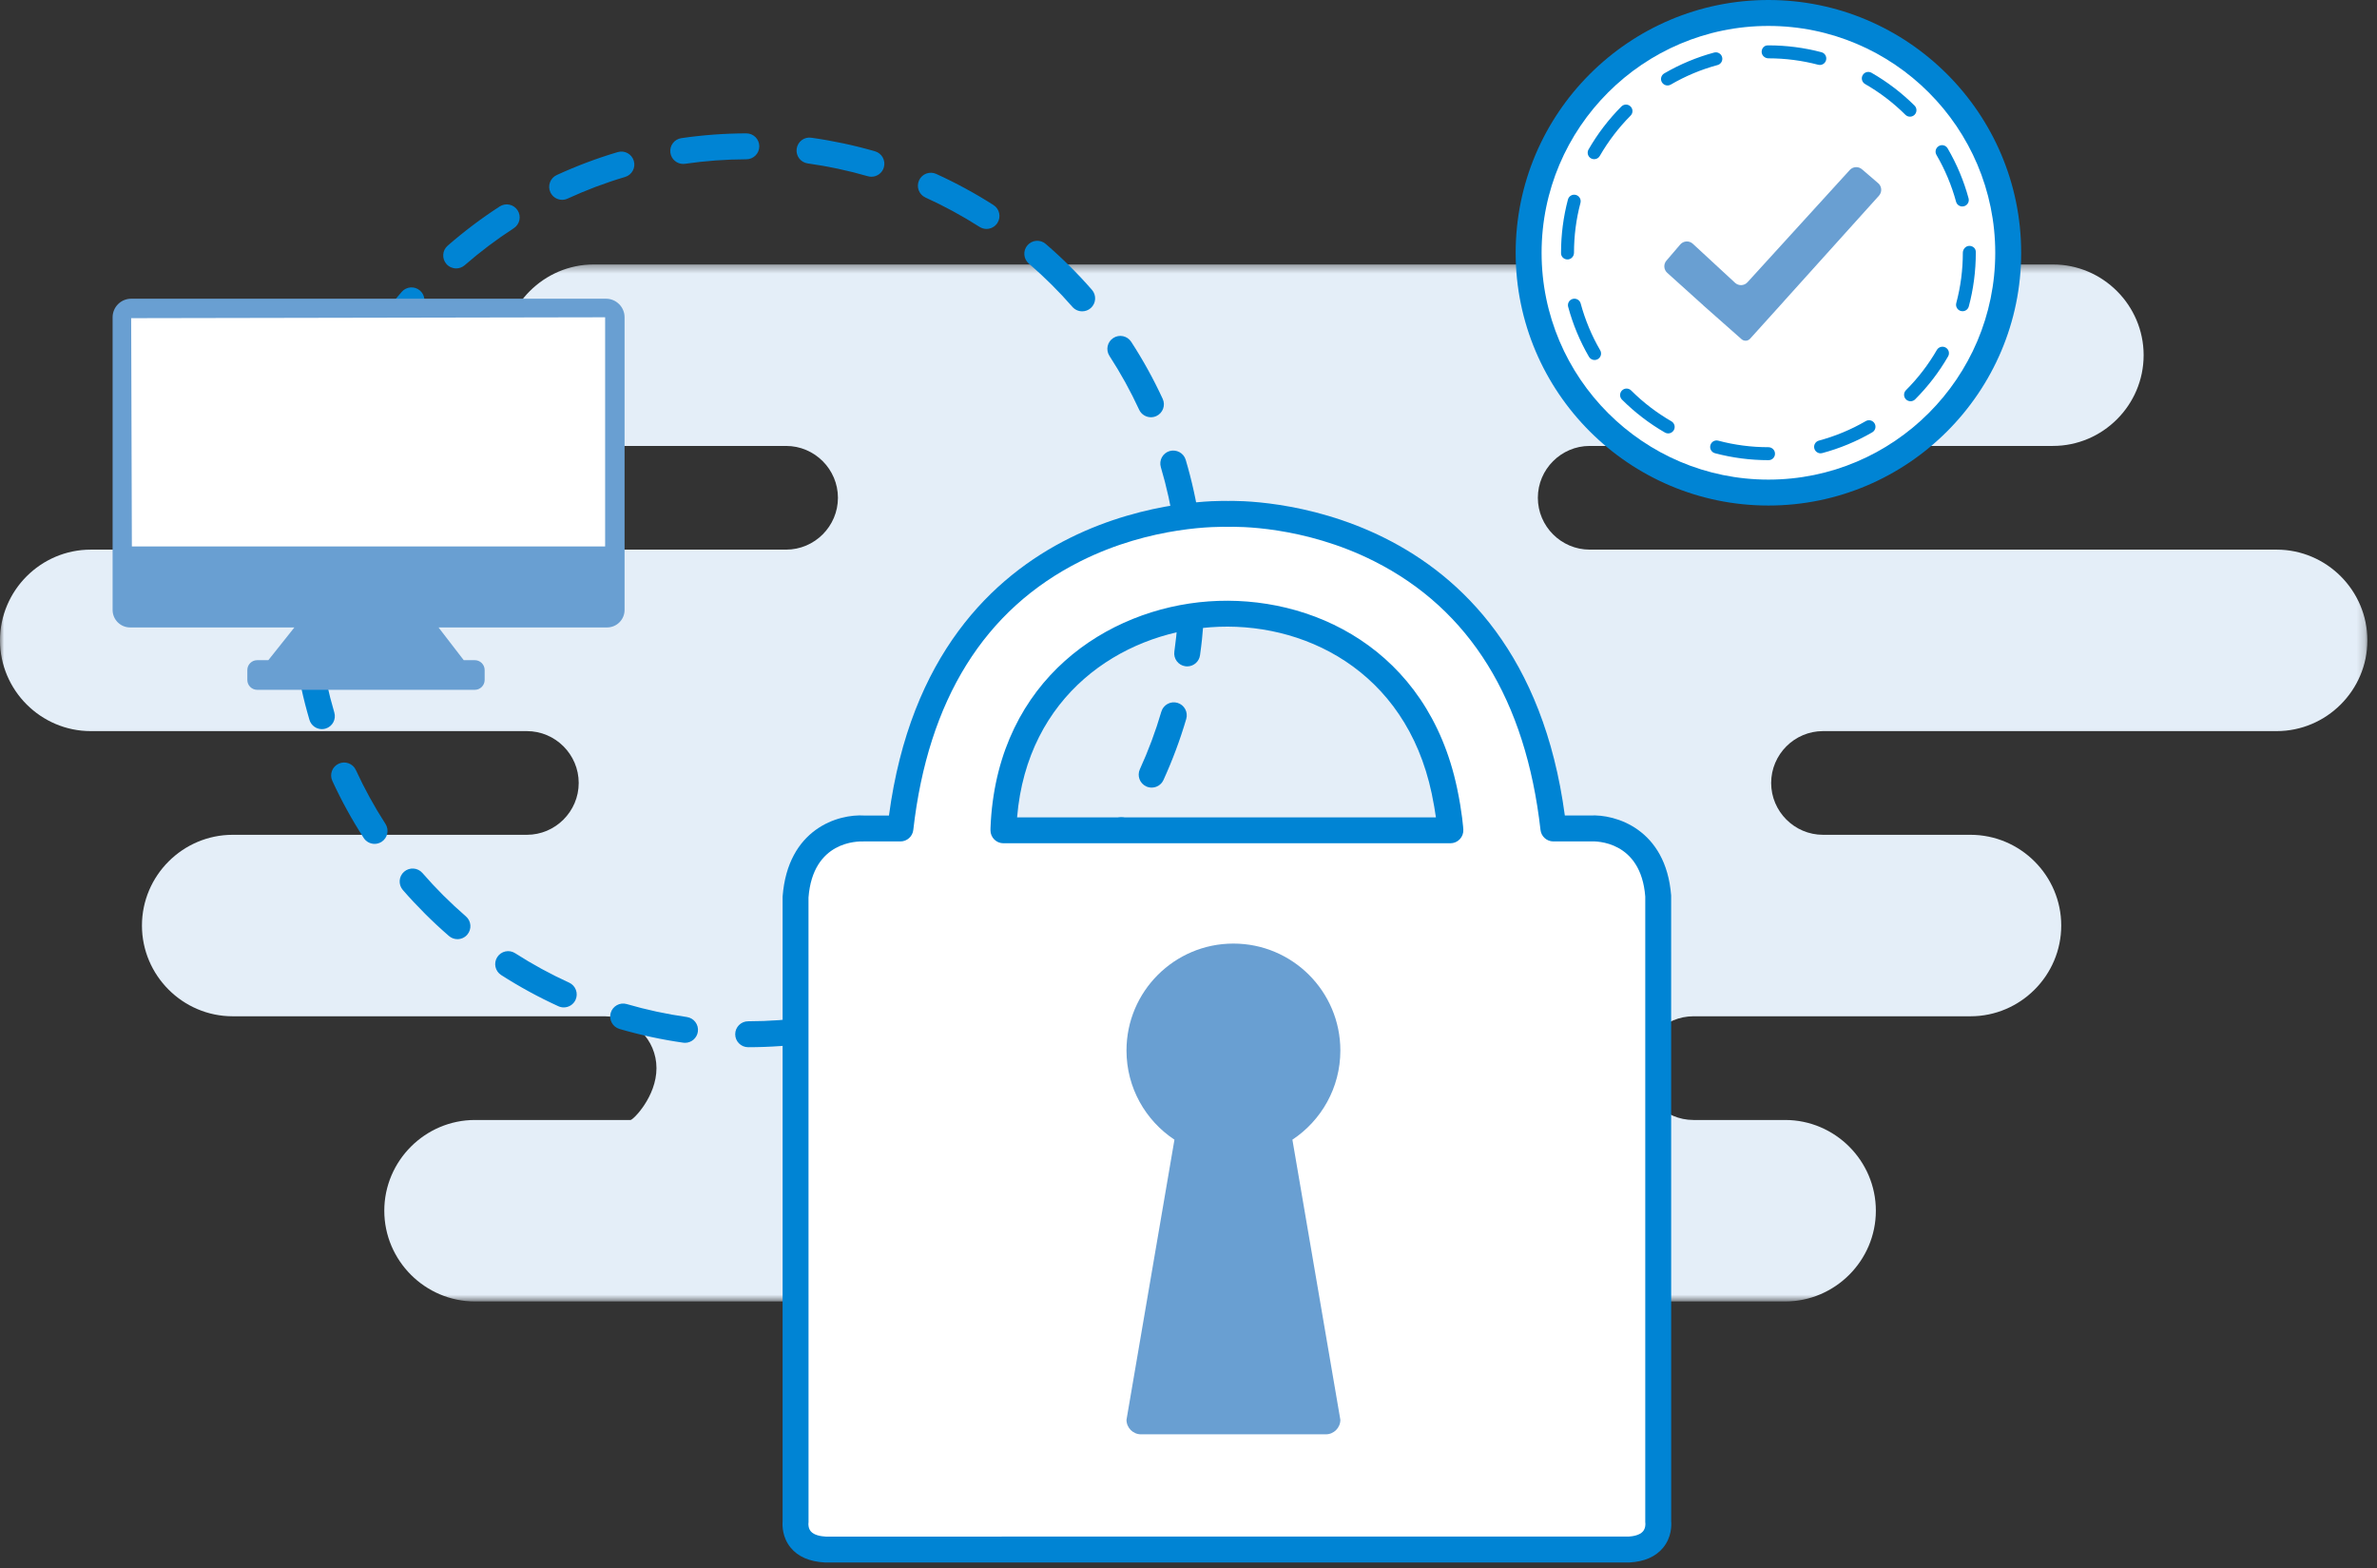 <svg xmlns="http://www.w3.org/2000/svg" width="291" height="192" viewBox="0 0 291 192" xmlns:xlink="http://www.w3.org/1999/xlink">
  <rect x="0" y="0" width="291" height="192" fill="#333333" stroke="none"/>
  <defs>
    <polygon id="a" points="289.822 .367 289.822 127.309 .001 127.309 .001 .367 289.822 .367"/>
  </defs>
  <g fill="none" fill-rule="evenodd">
    <g transform="translate(0 32.006)">
      <mask id="b" fill="white">
        <use xlink:href="#a"/>
      </mask>
      <path fill="#E4EEF8" d="M278.715,35.276 L243.806,35.276 L194.616,35.276 C191.125,35.276 188.269,32.42 188.269,28.929 C188.269,25.438 191.125,22.582 194.616,22.582 L243.806,22.582 L251.322,22.582 C257.432,22.582 262.43,17.583 262.43,11.474 C262.43,5.365 257.432,0.367 251.322,0.367 L72.702,0.367 C66.593,0.367 61.595,5.365 61.595,11.474 C61.595,17.583 66.593,22.582 72.702,22.582 L96.236,22.582 C99.727,22.582 102.583,25.438 102.583,28.929 C102.583,32.42 99.727,35.276 96.236,35.276 L53.393,35.276 L11.108,35.276 C4.999,35.276 0.001,40.274 0.001,46.383 C0.001,52.492 4.999,57.491 11.108,57.491 L53.393,57.491 L64.5,57.491 C67.991,57.491 70.847,60.347 70.847,63.838 C70.847,67.329 67.991,70.185 64.5,70.185 L53.393,70.185 L28.485,70.185 C22.376,70.185 17.378,75.183 17.378,81.292 C17.378,87.401 22.376,92.4 28.485,92.4 L48.632,92.4 L74.021,92.4 C77.512,92.4 80.368,95.256 80.368,98.747 C80.368,102.238 77.512,105.094 77.194,105.094 L58.153,105.094 C52.044,105.094 47.046,110.092 47.046,116.201 C47.046,122.31 52.044,127.309 58.153,127.309 L218.541,127.309 C224.65,127.309 229.649,122.31 229.649,116.201 C229.649,110.092 224.65,105.094 218.541,105.094 L207.31,105.094 C203.819,105.094 200.963,102.238 200.963,98.747 C200.963,95.256 203.819,92.4 207.31,92.4 L239.046,92.4 L241.235,92.4 C247.344,92.4 252.343,87.401 252.343,81.292 C252.343,75.183 247.344,70.185 241.235,70.185 L223.178,70.185 C219.687,70.185 216.831,67.329 216.831,63.838 C216.831,60.347 219.687,57.491 223.178,57.491 L243.806,57.491 L278.715,57.491 C284.824,57.491 289.822,52.492 289.822,46.383 C289.822,40.274 284.824,35.276 278.715,35.276" mask="url(#b)"/>
    </g>
    <path fill="#0084D4" d="M83.64,20.067 C82.864,20.067 82.187,19.499 82.073,18.709 C81.946,17.842 82.547,17.036 83.413,16.911 C86.028,16.53 88.704,16.332 91.365,16.325 L91.369,16.325 C92.244,16.325 92.953,17.032 92.956,17.907 C92.959,18.783 92.252,19.496 91.374,19.499 C88.862,19.505 86.338,19.693 83.87,20.05 C83.793,20.062 83.716,20.067 83.64,20.067 L83.64,20.067 Z M106.682,21.633 C106.536,21.633 106.388,21.614 106.239,21.571 C103.84,20.878 101.366,20.351 98.883,20.004 C98.015,19.883 97.41,19.082 97.531,18.214 C97.652,17.344 98.445,16.728 99.321,16.86 C101.953,17.228 104.578,17.787 107.123,18.521 C107.964,18.766 108.45,19.645 108.205,20.489 C108.004,21.183 107.371,21.633 106.682,21.633 L106.682,21.633 Z M68.82,24.459 C68.218,24.459 67.646,24.116 67.377,23.537 C67.011,22.741 67.358,21.798 68.153,21.43 C70.564,20.321 73.076,19.374 75.621,18.62 C76.466,18.369 77.344,18.852 77.593,19.691 C77.844,20.53 77.363,21.414 76.524,21.663 C74.123,22.374 71.755,23.266 69.483,24.313 C69.267,24.412 69.042,24.459 68.82,24.459 L68.82,24.459 Z M120.769,28.023 C120.477,28.023 120.181,27.942 119.917,27.772 C117.804,26.424 115.579,25.215 113.3,24.18 C112.502,23.818 112.15,22.877 112.512,22.081 C112.873,21.282 113.813,20.925 114.613,21.29 C117.026,22.387 119.386,23.669 121.625,25.099 C122.364,25.572 122.58,26.552 122.109,27.29 C121.805,27.764 121.293,28.023 120.769,28.023 L120.769,28.023 Z M55.846,32.858 C55.405,32.858 54.964,32.672 54.65,32.314 C54.074,31.652 54.144,30.649 54.804,30.075 C56.806,28.331 58.947,26.716 61.172,25.276 C61.908,24.797 62.89,25.01 63.366,25.745 C63.842,26.481 63.633,27.463 62.898,27.939 C60.799,29.299 58.777,30.822 56.89,32.466 C56.589,32.728 56.218,32.858 55.846,32.858 L55.846,32.858 Z M132.484,38.11 C132.043,38.11 131.604,37.926 131.288,37.566 C129.644,35.682 127.848,33.899 125.952,32.265 C125.287,31.693 125.212,30.692 125.785,30.027 C126.356,29.361 127.359,29.288 128.022,29.861 C130.033,31.592 131.937,33.482 133.681,35.481 C134.255,36.141 134.187,37.144 133.527,37.72 C133.227,37.982 132.856,38.11 132.484,38.11 L132.484,38.11 Z M45.742,44.565 C45.45,44.565 45.153,44.486 44.888,44.315 C44.149,43.842 43.936,42.861 44.407,42.123 C45.84,39.887 47.444,37.736 49.177,35.73 C49.753,35.064 50.756,34.995 51.414,35.567 C52.078,36.139 52.152,37.141 51.579,37.804 C49.945,39.697 48.431,41.725 47.079,43.835 C46.778,44.308 46.264,44.565 45.742,44.565 L45.742,44.565 Z M140.901,51.076 C140.301,51.076 139.726,50.735 139.458,50.155 C138.409,47.883 137.186,45.668 135.825,43.572 C135.347,42.836 135.556,41.852 136.291,41.376 C137.029,40.897 138.01,41.108 138.486,41.842 C139.931,44.065 141.226,46.414 142.34,48.823 C142.708,49.619 142.361,50.562 141.566,50.93 C141.35,51.03 141.123,51.076 140.901,51.076 L140.901,51.076 Z M39.344,58.646 C39.198,58.646 39.047,58.627 38.901,58.583 C38.059,58.338 37.576,57.458 37.821,56.617 C38.56,54.075 39.495,51.557 40.594,49.132 C40.956,48.334 41.895,47.977 42.694,48.343 C43.492,48.705 43.846,49.646 43.482,50.444 C42.446,52.731 41.565,55.105 40.867,57.504 C40.666,58.197 40.032,58.646 39.344,58.646 L39.344,58.646 Z M145.302,65.895 C144.528,65.895 143.849,65.327 143.735,64.536 C143.373,62.059 142.827,59.587 142.115,57.191 C141.864,56.352 142.343,55.47 143.182,55.217 C144.023,54.976 144.906,55.447 145.158,56.287 C145.912,58.83 146.489,61.45 146.875,64.078 C147.002,64.944 146.402,65.75 145.534,65.877 C145.456,65.89 145.379,65.895 145.302,65.895 L145.302,65.895 Z M37.191,73.9 C36.313,73.9 35.604,73.246 35.604,72.369 L35.604,72.258 C35.604,69.636 35.786,67.001 36.148,64.419 C36.27,63.553 37.064,62.943 37.94,63.069 C38.807,63.189 39.414,63.992 39.291,64.86 C38.95,67.296 38.777,69.784 38.777,72.258 C38.777,73.134 38.066,73.9 37.191,73.9 L37.191,73.9 Z M145.341,81.575 C145.266,81.575 145.191,81.57 145.115,81.559 C144.247,81.436 143.644,80.633 143.768,79.765 C144.119,77.294 144.298,74.77 144.298,72.258 L144.298,72.032 C144.298,71.155 145.007,70.446 145.885,70.446 C146.761,70.446 147.472,71.155 147.472,72.032 L147.472,72.258 C147.472,74.919 147.281,77.596 146.91,80.211 C146.797,81.002 146.118,81.575 145.341,81.575 L145.341,81.575 Z M39.406,89.255 C38.719,89.255 38.087,88.808 37.884,88.118 C37.13,85.569 36.559,82.948 36.181,80.325 C36.058,79.457 36.659,78.652 37.525,78.527 C38.406,78.395 39.198,79.006 39.323,79.871 C39.679,82.345 40.218,84.817 40.927,87.218 C41.175,88.059 40.696,88.941 39.855,89.19 C39.706,89.235 39.555,89.255 39.406,89.255 L39.406,89.255 Z M140.988,96.413 C140.767,96.413 140.542,96.367 140.329,96.269 C139.533,95.905 139.182,94.963 139.546,94.166 C140.588,91.889 141.472,89.517 142.176,87.115 C142.422,86.274 143.306,85.793 144.146,86.037 C144.987,86.283 145.469,87.165 145.223,88.006 C144.476,90.555 143.536,93.071 142.432,95.487 C142.165,96.069 141.591,96.413 140.988,96.413 L140.988,96.413 Z M45.858,103.301 C45.337,103.301 44.828,103.046 44.525,102.576 C43.087,100.353 41.795,98.002 40.686,95.59 C40.318,94.793 40.667,93.851 41.464,93.486 C42.265,93.117 43.204,93.468 43.568,94.263 C44.615,96.539 45.834,98.757 47.189,100.853 C47.665,101.589 47.454,102.571 46.718,103.048 C46.451,103.219 46.153,103.301 45.858,103.301 L45.858,103.301 Z M132.624,109.422 C132.256,109.422 131.885,109.293 131.585,109.033 C130.923,108.458 130.852,107.456 131.424,106.794 C133.064,104.904 134.582,102.878 135.937,100.772 C136.41,100.036 137.394,99.826 138.13,100.298 C138.868,100.77 139.079,101.753 138.606,102.489 C137.17,104.723 135.561,106.87 133.824,108.874 C133.51,109.234 133.067,109.422 132.624,109.422 L132.624,109.422 Z M56.002,114.966 C55.634,114.966 55.264,114.839 54.964,114.579 C52.952,112.838 51.053,110.943 49.317,108.947 C48.742,108.285 48.812,107.283 49.474,106.708 C50.135,106.137 51.137,106.202 51.713,106.864 C53.349,108.749 55.142,110.537 57.04,112.179 C57.703,112.752 57.774,113.753 57.201,114.417 C56.889,114.779 56.445,114.966 56.002,114.966 L56.002,114.966 Z M120.949,119.553 C120.427,119.553 119.916,119.296 119.613,118.826 C119.138,118.089 119.351,117.106 120.087,116.632 C122.183,115.283 124.208,113.763 126.104,112.119 C126.766,111.542 127.769,111.613 128.341,112.276 C128.916,112.938 128.844,113.941 128.183,114.514 C126.175,116.259 124.029,117.87 121.807,119.301 C121.54,119.472 121.242,119.553 120.949,119.553 L120.949,119.553 Z M69.017,123.32 C68.798,123.32 68.574,123.276 68.36,123.177 C65.952,122.079 63.595,120.794 61.354,119.356 C60.616,118.884 60.402,117.901 60.875,117.163 C61.349,116.426 62.328,116.21 63.068,116.686 C65.181,118.041 67.406,119.255 69.677,120.289 C70.473,120.654 70.825,121.594 70.462,122.392 C70.196,122.976 69.62,123.32 69.017,123.32 L69.017,123.32 Z M106.896,125.991 C106.211,125.991 105.577,125.543 105.374,124.851 C105.127,124.01 105.609,123.128 106.449,122.882 C108.851,122.176 111.22,121.289 113.492,120.247 C114.292,119.883 115.231,120.231 115.598,121.027 C115.963,121.824 115.612,122.766 114.816,123.131 C112.405,124.236 109.89,125.177 107.344,125.926 C107.194,125.97 107.044,125.991 106.896,125.991 L106.896,125.991 Z M83.866,127.654 C83.793,127.654 83.716,127.649 83.642,127.638 C81.016,127.266 78.391,126.702 75.844,125.959 C75.003,125.715 74.519,124.834 74.764,123.993 C75.01,123.152 75.889,122.663 76.731,122.912 C79.134,123.614 81.609,124.145 84.085,124.496 C84.953,124.618 85.557,125.421 85.435,126.287 C85.324,127.081 84.643,127.654 83.866,127.654 L83.866,127.654 Z M91.593,128.192 C90.717,128.192 90.006,127.481 90.006,126.606 C90.006,125.729 90.716,125.018 91.592,125.018 C94.102,125.016 96.626,124.834 99.095,124.48 C99.978,124.353 100.768,124.959 100.893,125.824 C101.017,126.692 100.414,127.497 99.548,127.622 C96.928,127.998 94.253,128.19 91.595,128.192 L91.593,128.192 Z"/>
    <path fill="#FFFFFF" d="M245.852,30.942 C245.852,47.154 232.708,60.298 216.496,60.298 C200.284,60.298 187.141,47.154 187.141,30.942 C187.141,14.73 200.284,1.587 216.496,1.587 C232.708,1.587 245.852,14.73 245.852,30.942"/>
    <path fill="#0084D4" d="M216.496,3.174 C201.185,3.174 188.727,15.631 188.727,30.942 C188.727,46.253 201.185,58.711 216.496,58.711 C231.806,58.711 244.264,46.253 244.264,30.942 C244.264,15.631 231.806,3.174 216.496,3.174 M216.496,61.884 C199.435,61.884 185.553,48.003 185.553,30.942 C185.553,13.881 199.435,0 216.496,0 C233.557,0 247.438,13.881 247.438,30.942 C247.438,48.003 233.557,61.884 216.496,61.884"/>
    <path fill="#0084D4" d="M222.787,7.952 C222.72,7.952 222.652,7.945 222.584,7.925 C220.608,7.405 218.56,7.14 216.495,7.14 C216.057,7.14 215.666,6.786 215.666,6.347 C215.666,5.909 215.983,5.553 216.421,5.553 L216.495,5.553 C218.696,5.553 220.881,5.836 222.99,6.393 C223.414,6.504 223.666,6.937 223.553,7.362 C223.46,7.718 223.139,7.952 222.787,7.952 M204.141,10.464 C203.868,10.464 203.603,10.323 203.455,10.071 C203.235,9.692 203.363,9.206 203.741,8.985 C205.662,7.867 207.719,7.007 209.855,6.432 C210.274,6.321 210.713,6.569 210.826,6.992 C210.94,7.415 210.689,7.851 210.266,7.964 C208.268,8.503 206.34,9.308 204.541,10.356 C204.415,10.431 204.277,10.464 204.141,10.464 M233.826,14.282 C233.623,14.282 233.422,14.204 233.266,14.052 C231.792,12.586 230.131,11.318 228.328,10.285 C227.949,10.066 227.817,9.58 228.036,9.201 C228.253,8.819 228.736,8.692 229.118,8.909 C231.04,10.012 232.812,11.362 234.386,12.927 C234.696,13.235 234.697,13.738 234.389,14.049 C234.234,14.204 234.031,14.282 233.826,14.282 M195.163,19.488 C195.028,19.488 194.891,19.453 194.766,19.382 C194.387,19.163 194.257,18.679 194.474,18.298 C195.58,16.378 196.934,14.607 198.497,13.036 C198.808,12.724 199.309,12.727 199.618,13.033 C199.931,13.341 199.931,13.846 199.622,14.155 C198.157,15.629 196.888,17.289 195.85,19.092 C195.704,19.346 195.437,19.488 195.163,19.488 M240.232,25.275 C239.881,25.275 239.562,25.044 239.467,24.69 C238.923,22.687 238.115,20.761 237.068,18.963 C236.846,18.585 236.974,18.1 237.354,17.879 C237.73,17.654 238.217,17.784 238.437,18.165 C239.556,20.082 240.418,22.137 240.998,24.274 C241.113,24.698 240.864,25.132 240.44,25.247 C240.37,25.266 240.3,25.275 240.232,25.275 M191.9,31.76 C191.462,31.76 191.107,31.43 191.107,30.992 L191.107,30.942 C191.107,28.734 191.391,26.543 191.951,24.426 C192.065,24.004 192.492,23.744 192.922,23.861 C193.344,23.974 193.597,24.409 193.486,24.833 C192.96,26.816 192.694,28.873 192.694,30.942 C192.694,31.381 192.34,31.76 191.9,31.76 M240.261,38.098 C240.194,38.098 240.124,38.089 240.056,38.071 C239.632,37.958 239.38,37.524 239.493,37.1 C240.027,35.104 240.297,33.033 240.297,30.942 C240.297,30.504 240.652,30.099 241.09,30.099 C241.53,30.099 241.884,30.404 241.884,30.843 L241.884,30.942 C241.884,33.171 241.597,35.38 241.027,37.509 C240.932,37.865 240.611,38.098 240.261,38.098 M195.214,44.071 C194.941,44.071 194.674,43.929 194.526,43.676 C193.414,41.76 192.556,39.704 191.98,37.56 C191.865,37.138 192.116,36.702 192.54,36.589 C192.959,36.478 193.398,36.725 193.511,37.148 C194.054,39.155 194.855,41.083 195.901,42.879 C196.12,43.257 195.991,43.742 195.612,43.963 C195.486,44.036 195.35,44.071 195.214,44.071 M233.896,49.118 C233.693,49.118 233.49,49.042 233.334,48.887 C233.025,48.577 233.025,48.074 233.334,47.765 C234.805,46.291 236.079,44.634 237.117,42.838 C237.339,42.458 237.826,42.33 238.201,42.549 C238.58,42.766 238.71,43.252 238.49,43.631 C237.384,45.546 236.027,47.316 234.456,48.887 C234.302,49.042 234.099,49.118 233.896,49.118 M204.225,53.057 C204.09,53.057 203.954,53.022 203.828,52.95 C201.911,51.844 200.142,50.489 198.57,48.921 C198.259,48.612 198.259,48.111 198.566,47.8 C198.877,47.487 199.382,47.49 199.688,47.796 C201.164,49.267 202.824,50.538 204.622,51.575 C205.001,51.795 205.131,52.281 204.912,52.66 C204.766,52.914 204.499,53.057 204.225,53.057 M222.884,55.492 C222.533,55.492 222.213,55.257 222.117,54.905 C222.003,54.482 222.254,54.047 222.677,53.934 C224.682,53.395 226.611,52.593 228.41,51.551 C228.785,51.33 229.274,51.456 229.496,51.838 C229.715,52.217 229.585,52.703 229.207,52.923 C227.287,54.036 225.229,54.891 223.088,55.464 C223.019,55.483 222.952,55.492 222.884,55.492 M216.521,56.33 L216.495,56.33 C214.28,56.33 212.078,56.044 209.953,55.48 C209.529,55.367 209.277,54.932 209.39,54.51 C209.502,54.085 209.932,53.829 210.359,53.945 C212.352,54.475 214.417,54.743 216.495,54.743 C216.935,54.743 217.301,55.099 217.301,55.537 C217.301,55.976 216.959,56.33 216.521,56.33"/>
    <path fill="#699FD2" d="M229.931,22.423 L227.945,20.718 C227.505,20.342 226.845,20.382 226.455,20.81 L213.932,34.553 C213.53,34.993 212.848,35.022 212.412,34.619 L207.242,29.841 C206.796,29.428 206.096,29.469 205.7,29.93 L204.01,31.902 C203.631,32.343 203.673,33.006 204.107,33.397 L208.521,37.375 L208.518,37.38 L213.204,41.521 C213.51,41.794 213.98,41.767 214.254,41.462 L218.405,36.864 L218.402,36.861 L230.03,23.954 C230.433,23.506 230.388,22.815 229.931,22.423"/>
    <path fill="#FFFFFF" d="M74.32,75.617 L15.929,75.617 C15.403,75.617 14.976,75.19 14.976,74.663 L14.976,38.842 C14.976,38.243 15.46,37.758 16.058,37.758 L74.189,37.758 C74.788,37.758 75.273,38.243 75.273,38.842 L75.273,74.663 C75.273,75.19 74.846,75.617 74.32,75.617"/>
    <path fill="#699FD2" d="M74.082,38.84 L74.082,66.891 L16.143,66.891 L16.059,38.947 L74.082,38.84 Z M74.189,36.566 L16.059,36.566 C14.805,36.566 13.785,37.587 13.785,38.84 L13.785,74.663 C13.785,75.846 14.746,76.807 15.93,76.807 L36.039,76.807 L32.852,80.814 L31.488,80.814 C30.82,80.814 30.279,81.356 30.279,82.024 L30.279,83.234 C30.279,83.9 30.82,84.443 31.488,84.443 L58.124,84.443 C58.791,84.443 59.333,83.9 59.333,83.234 L59.333,82.024 C59.333,81.356 58.791,80.814 58.124,80.814 L56.772,80.814 L53.687,76.807 L74.319,76.807 C75.502,76.807 76.462,75.846 76.462,74.663 L76.462,38.84 C76.462,37.587 75.442,36.566 74.189,36.566 L74.189,36.566 Z"/>
    <path fill="#CADFF0" d="M14.976,69.662 L75.273,69.662"/>
    <path fill="#FFFFFF" d="M150.314,101.641 L150.088,101.641 L122.842,101.641 C122.842,101.641 122.842,101.274 122.883,100.619 C124.875,68.952 170.269,65.762 176.827,96.808 C177.441,99.714 177.56,101.641 177.56,101.641 L150.314,101.641 Z M203.004,186.306 L203.004,109.748 C202.328,100.965 194.674,101.416 194.674,101.416 L190.17,101.416 C185.621,61.307 150.534,62.908 150.314,62.911 C150.093,62.908 114.781,61.307 110.233,101.416 L105.729,101.416 C105.729,101.416 98.074,100.965 97.398,109.748 L97.398,186.306 C97.398,186.306 96.947,189.459 101,189.685 L199.402,189.685 C203.455,189.459 203.004,186.306 203.004,186.306 L203.004,186.306 Z"/>
    <path fill="#0084D4" d="M124.515,100.054 L175.789,100.054 C175.681,99.287 175.519,98.291 175.275,97.134 C172.066,81.945 159.37,75.95 148.188,76.783 C137.241,77.58 125.773,85.084 124.515,100.054 L124.515,100.054 Z M177.561,103.227 L122.843,103.227 C121.968,103.227 121.258,102.516 121.256,101.64 C121.256,101.64 121.254,101.239 121.3,100.522 C122.389,83.197 135.473,74.527 147.957,73.618 C160.51,72.71 174.776,79.419 178.38,96.479 C179.011,99.466 179.14,101.459 179.145,101.542 C179.172,101.98 179.018,102.407 178.716,102.727 C178.418,103.046 177.999,103.227 177.561,103.227 L177.561,103.227 Z M98.968,186.53 C98.97,186.53 98.93,187.071 99.265,187.461 C99.665,187.928 100.477,188.066 101.088,188.099 L199.402,188.096 C199.925,188.066 200.739,187.928 201.137,187.461 C201.48,187.061 201.431,186.504 201.431,186.5 C201.425,186.449 201.418,186.358 201.418,186.306 L201.418,109.746 C200.887,102.911 195.374,102.964 194.757,103 L190.17,103.002 C189.362,103.002 188.683,102.397 188.594,101.594 C186.787,85.671 179.937,74.603 168.231,68.7 C159.575,64.335 151.298,64.461 150.388,64.495 C149.318,64.464 140.999,64.332 132.281,68.702 C120.502,74.605 113.616,85.673 111.808,101.594 C111.719,102.397 111.04,103.002 110.233,103.002 L105.729,103.002 C105.023,102.984 99.514,102.919 98.979,109.869 L98.984,186.306 C98.984,186.381 98.979,186.457 98.968,186.53 L98.968,186.53 Z M101.001,191.269 C99.084,191.166 97.699,190.555 96.796,189.456 C95.748,188.178 95.771,186.711 95.81,186.228 L95.81,109.746 C96.445,101.452 102.613,99.619 105.823,99.831 L108.83,99.83 C114.088,60.614 148.826,61.271 150.343,61.324 C151.763,61.279 186.315,60.627 191.572,99.828 L194.673,99.828 C197.726,99.643 203.956,101.448 204.587,109.623 L204.592,186.228 C204.632,186.709 204.654,188.178 203.608,189.454 C202.704,190.555 201.318,191.166 199.49,191.266 L101.001,191.269 Z"/>
    <path fill="#699FD2" d="M164.091,128.597 C164.091,121.367 158.229,115.506 151,115.506 C143.771,115.506 137.909,121.367 137.909,128.597 C137.909,133.157 140.243,137.168 143.78,139.512 L137.909,173.802 C137.909,174.78 138.709,175.58 139.686,175.58 L162.314,175.58 C163.291,175.58 164.091,174.78 164.091,173.802 L158.22,139.512 C161.757,137.168 164.091,133.157 164.091,128.597"/>
  </g>
</svg>
